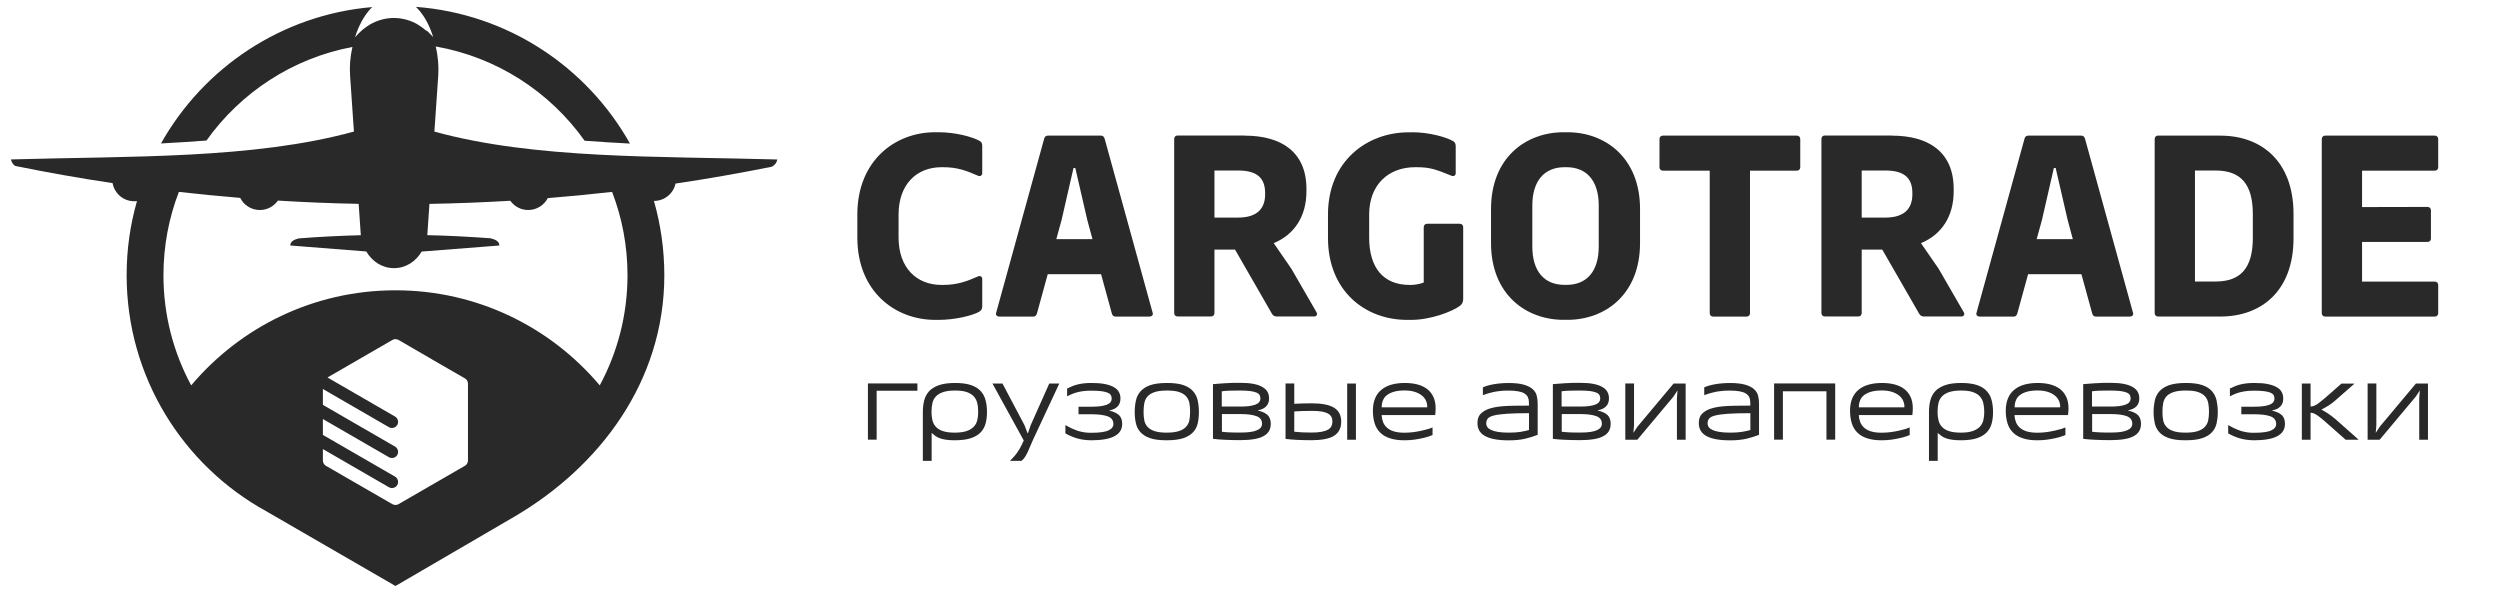 <?xml version="1.0" encoding="UTF-8"?> <svg xmlns="http://www.w3.org/2000/svg" width="144" height="34" viewBox="0 0 144 34" fill="none"> <path fill-rule="evenodd" clip-rule="evenodd" d="M23.956 0.395C29.26 0.794 33.817 3.867 36.286 8.269C35.405 8.225 34.533 8.171 33.674 8.107C31.68 5.298 28.626 3.296 25.097 2.677C25.234 3.245 25.278 3.832 25.243 4.356C25.17 5.432 25.097 6.504 25.021 7.58C30.811 9.177 37.986 8.993 44.774 9.186C44.736 9.367 44.641 9.504 44.464 9.602C42.628 9.97 40.776 10.297 38.912 10.573C38.788 11.145 38.281 11.573 37.672 11.573C37.669 11.573 37.669 11.573 37.666 11.573C38.056 12.932 38.265 14.37 38.265 15.855C38.265 21.965 34.539 26.894 29.6 29.776L22.78 33.753L15.338 29.449C10.544 26.815 7.294 21.714 7.294 15.852C7.294 14.373 7.5 12.938 7.89 11.583C7.84 11.589 7.786 11.592 7.732 11.592C7.107 11.592 6.59 11.142 6.486 10.548C4.599 10.266 2.729 9.935 0.874 9.558C0.741 9.463 0.665 9.342 0.633 9.183C7.421 8.986 14.593 9.174 20.386 7.577C20.313 6.501 20.24 5.425 20.164 4.346C20.129 3.835 20.17 3.261 20.3 2.705C16.841 3.356 13.857 5.336 11.892 8.095C11.029 8.161 10.154 8.215 9.273 8.263C11.72 3.908 16.21 0.855 21.442 0.407C21.41 0.439 21.375 0.474 21.343 0.506C20.963 0.915 20.655 1.486 20.449 2.15C20.5 2.089 20.554 2.029 20.608 1.975C20.655 1.924 20.703 1.877 20.754 1.832C20.76 1.829 20.763 1.823 20.769 1.82C20.785 1.807 20.798 1.794 20.814 1.778L20.826 1.766L20.83 1.763C20.849 1.747 20.871 1.728 20.89 1.712C20.896 1.709 20.899 1.702 20.906 1.699C20.909 1.696 20.915 1.693 20.919 1.686C20.925 1.683 20.928 1.68 20.934 1.674C20.944 1.664 20.956 1.658 20.966 1.648L20.969 1.645C20.972 1.642 20.979 1.639 20.982 1.636H20.985C20.995 1.629 21.004 1.62 21.017 1.613L21.02 1.61C21.023 1.607 21.029 1.604 21.033 1.601L21.036 1.597C21.039 1.594 21.045 1.591 21.049 1.588L21.052 1.585C21.055 1.582 21.061 1.578 21.064 1.575L21.067 1.572C21.071 1.569 21.077 1.566 21.08 1.563L21.083 1.559C21.087 1.556 21.093 1.553 21.096 1.55C21.102 1.547 21.105 1.544 21.112 1.54H21.115C21.118 1.537 21.125 1.534 21.128 1.531L21.131 1.528C21.134 1.524 21.14 1.521 21.144 1.518H21.147C21.153 1.515 21.156 1.512 21.163 1.509L21.166 1.505C21.169 1.502 21.175 1.499 21.178 1.496L21.182 1.493L21.194 1.486L21.201 1.483L21.21 1.477L21.216 1.474C21.22 1.471 21.226 1.467 21.229 1.467L21.232 1.464C21.235 1.461 21.242 1.458 21.245 1.455L21.248 1.451C21.251 1.448 21.258 1.445 21.261 1.445L21.267 1.442L21.277 1.436L21.283 1.432L21.293 1.426L21.296 1.423C21.299 1.42 21.305 1.417 21.308 1.413C21.318 1.407 21.331 1.401 21.343 1.394C21.35 1.391 21.356 1.388 21.359 1.385C21.366 1.382 21.372 1.378 21.375 1.375C21.378 1.372 21.384 1.369 21.388 1.369L21.391 1.366C21.397 1.363 21.404 1.359 21.407 1.356C21.413 1.353 21.419 1.35 21.426 1.347C21.432 1.344 21.438 1.34 21.445 1.337C21.828 1.144 22.247 1.036 22.688 1.036C23.125 1.036 23.547 1.144 23.931 1.337C23.937 1.34 23.943 1.344 23.946 1.347C23.953 1.35 23.956 1.353 23.962 1.356L23.972 1.359L23.981 1.366L23.988 1.369L23.997 1.375L24.003 1.378L24.013 1.385L24.019 1.388L24.029 1.394L24.035 1.397L24.045 1.404L24.051 1.407L24.061 1.413L24.07 1.42L24.08 1.423L24.089 1.429L24.099 1.436L24.105 1.439L24.114 1.445L24.124 1.451L24.13 1.455L24.14 1.461L24.146 1.467L24.156 1.474L24.165 1.48L24.175 1.486L24.184 1.493L24.194 1.499L24.203 1.505L24.21 1.512L24.219 1.518L24.229 1.524L24.235 1.528L24.244 1.534L24.251 1.537L24.26 1.544L24.267 1.55L24.276 1.556L24.286 1.563L24.295 1.569L24.305 1.575L24.311 1.582L24.317 1.585C24.346 1.607 24.374 1.626 24.403 1.648L24.406 1.651L24.419 1.661L24.422 1.664C24.431 1.67 24.441 1.68 24.451 1.686L24.454 1.69C24.457 1.693 24.46 1.696 24.466 1.699L24.47 1.702L24.479 1.712L24.482 1.715L24.495 1.724L24.498 1.728L24.511 1.737L24.514 1.74C24.517 1.743 24.52 1.747 24.527 1.75L24.53 1.753L24.543 1.763L24.546 1.766L24.574 1.763C24.577 1.766 24.584 1.769 24.587 1.772L24.59 1.775L24.603 1.785L24.606 1.788L24.615 1.797L24.619 1.801L24.631 1.81L24.634 1.813C24.638 1.816 24.644 1.82 24.647 1.826C24.65 1.829 24.657 1.836 24.66 1.839H24.663C24.666 1.842 24.672 1.848 24.676 1.851C24.679 1.855 24.685 1.861 24.688 1.864C24.761 1.931 24.828 2.004 24.898 2.08C24.907 2.089 24.913 2.099 24.923 2.108C24.933 2.121 24.945 2.134 24.955 2.147C24.752 1.483 24.444 0.909 24.061 0.502C24.029 0.468 23.994 0.429 23.956 0.395ZM21.394 1.375L21.407 1.369C21.404 1.369 21.397 1.372 21.394 1.375ZM10.303 11.053C9.729 12.541 9.415 14.16 9.415 15.852C9.415 18.15 9.992 20.308 11.013 22.197C13.835 18.848 18.059 16.721 22.78 16.721C27.501 16.721 31.721 18.848 34.546 22.197C35.564 20.308 36.144 18.146 36.144 15.852C36.144 14.16 35.83 12.541 35.256 11.053C34.029 11.192 32.796 11.313 31.553 11.411C31.34 11.818 30.915 12.097 30.427 12.097C30.002 12.097 29.625 11.887 29.393 11.564C27.849 11.656 26.296 11.716 24.736 11.745L24.619 13.446C24.615 13.478 24.612 13.509 24.609 13.544C25.833 13.573 27.05 13.636 28.259 13.725C28.544 13.795 28.775 13.919 28.759 14.141L24.289 14.49C23.956 15.049 23.392 15.445 22.694 15.445C21.993 15.445 21.429 15.046 21.096 14.484L16.724 14.141C16.711 13.925 16.927 13.801 17.203 13.732C18.388 13.639 19.584 13.579 20.785 13.547C20.782 13.516 20.779 13.484 20.776 13.452L20.659 11.742C19.099 11.713 17.548 11.649 16.007 11.554C15.779 11.881 15.398 12.097 14.967 12.097C14.473 12.097 14.045 11.815 13.835 11.399C12.656 11.3 11.476 11.186 10.303 11.053ZM22.957 19.581C22.849 19.521 22.716 19.515 22.602 19.581L18.864 21.743L22.754 23.993C22.922 24.091 22.979 24.307 22.884 24.475C22.786 24.644 22.57 24.701 22.402 24.606L18.598 22.406V23.32L22.754 25.723C22.922 25.821 22.979 26.037 22.884 26.205C22.786 26.373 22.57 26.431 22.402 26.335L18.598 24.136V25.05L22.754 27.453C22.922 27.551 22.979 27.767 22.884 27.935C22.786 28.103 22.57 28.16 22.402 28.065L18.598 25.866V26.523C18.598 26.646 18.661 26.764 18.775 26.831L20.687 27.935L22.596 29.036C22.703 29.1 22.84 29.106 22.954 29.04L24.847 27.945C24.853 27.941 24.86 27.938 24.866 27.935L26.756 26.843C26.876 26.786 26.955 26.662 26.955 26.523V22.101C26.955 21.977 26.892 21.86 26.778 21.793L24.885 20.702C24.879 20.698 24.872 20.695 24.866 20.689L22.957 19.581Z" fill="#292929"></path> <path d="M54.071 7.617C55.033 7.617 55.983 7.879 56.391 8.097C56.498 8.152 56.577 8.22 56.577 8.402V9.983C56.577 10.102 56.458 10.178 56.343 10.126C55.627 9.813 55.124 9.631 54.308 9.631H54.237C52.772 9.631 51.758 10.641 51.758 12.357V13.685C51.758 15.401 52.768 16.412 54.237 16.412H54.308C55.159 16.412 55.722 16.19 56.343 15.917C56.458 15.865 56.577 15.94 56.577 16.059V17.653C56.577 17.799 56.521 17.883 56.391 17.962C56.007 18.18 54.997 18.425 54.071 18.425H53.861C51.545 18.422 49.383 16.781 49.383 13.689V12.354C49.383 9.262 51.545 7.617 53.861 7.617H54.071Z" fill="#292929"></path> <path d="M63.422 7.812C63.544 7.812 63.604 7.896 63.636 8.019L66.399 18.038C66.427 18.157 66.328 18.236 66.209 18.236H64.249C64.126 18.236 64.067 18.157 64.035 18.03L63.422 15.795H60.349L59.736 18.03C59.704 18.153 59.645 18.236 59.522 18.236H57.562C57.443 18.236 57.344 18.157 57.372 18.038L60.136 8.019C60.163 7.896 60.223 7.816 60.349 7.812H63.422ZM61.149 12.664L60.844 13.774H62.927L62.626 12.664L61.937 9.675H61.834L61.149 12.664Z" fill="#292929"></path> <path d="M71.695 7.813C73.797 7.813 75.251 8.744 75.251 10.884V11.019C75.251 12.47 74.55 13.516 73.366 14.004L74.387 15.486L75.836 17.995C75.904 18.114 75.829 18.229 75.694 18.229H73.52C73.413 18.229 73.318 18.173 73.263 18.07L71.137 14.376H69.953V18.03C69.953 18.149 69.874 18.229 69.755 18.229H67.831C67.712 18.229 67.633 18.149 67.633 18.03V8.003C67.633 7.884 67.712 7.805 67.831 7.805H71.695V7.813ZM69.953 12.533H71.315C72.443 12.533 72.871 11.982 72.871 11.197V11.118C72.871 10.306 72.459 9.822 71.327 9.822H69.953V12.533Z" fill="#292929"></path> <path d="M81.342 7.617C82.328 7.617 83.294 7.903 83.662 8.109C83.769 8.164 83.849 8.232 83.849 8.414V9.983C83.849 10.09 83.754 10.178 83.615 10.126C82.692 9.753 82.372 9.631 81.58 9.631H81.509C79.972 9.631 78.864 10.641 78.864 12.357V13.685C78.864 15.401 79.66 16.412 81.196 16.412H81.267C81.509 16.412 81.809 16.353 82.007 16.273V13.087C82.007 12.968 82.087 12.889 82.205 12.889H84.082C84.201 12.889 84.28 12.968 84.28 13.087V17.213C84.28 17.383 84.225 17.514 84.106 17.605C83.686 17.934 82.395 18.437 81.251 18.425H81.041C78.658 18.425 76.488 16.785 76.492 13.693V12.357C76.492 9.266 78.753 7.621 81.136 7.621H81.342V7.617Z" fill="#292929"></path> <path d="M90.285 7.617C92.467 7.617 94.466 9.092 94.466 12.036V14.002C94.466 16.947 92.471 18.422 90.285 18.422H90.064C87.882 18.422 85.883 16.947 85.883 14.002V12.036C85.883 9.092 87.878 7.617 90.064 7.617H90.285ZM90.115 9.631C88.951 9.631 88.262 10.423 88.262 11.834V14.204C88.262 15.627 88.951 16.408 90.115 16.408H90.234C91.398 16.408 92.087 15.627 92.087 14.204V11.834C92.087 10.423 91.398 9.631 90.234 9.631H90.115Z" fill="#292929"></path> <path d="M103.497 7.812C103.615 7.812 103.695 7.892 103.695 8.011V9.632C103.695 9.751 103.615 9.83 103.497 9.83H100.8V18.038C100.8 18.157 100.721 18.236 100.602 18.236H98.678C98.559 18.236 98.48 18.157 98.48 18.038V9.83H95.784C95.665 9.83 95.586 9.751 95.586 9.632V8.011C95.586 7.892 95.665 7.812 95.784 7.812H103.497Z" fill="#292929"></path> <path d="M108.976 7.813C111.079 7.813 112.532 8.744 112.532 10.884V11.019C112.532 12.47 111.831 13.516 110.647 14.004L111.669 15.486L113.118 17.995C113.185 18.114 113.11 18.229 112.975 18.229H110.801C110.695 18.229 110.6 18.173 110.544 18.07L108.418 14.376H107.234V18.03C107.234 18.149 107.155 18.229 107.036 18.229H105.112C104.993 18.229 104.914 18.149 104.914 18.03V8.003C104.914 7.884 104.993 7.805 105.112 7.805H108.976V7.813ZM107.234 12.533H108.596C109.725 12.533 110.152 11.982 110.152 11.197V11.118C110.152 10.306 109.74 9.822 108.608 9.822H107.234V12.533Z" fill="#292929"></path> <path d="M119.89 7.812C120.013 7.812 120.073 7.896 120.104 8.019L122.868 18.038C122.895 18.157 122.797 18.236 122.678 18.236H120.718C120.595 18.236 120.536 18.157 120.504 18.03L119.89 15.795H116.818L116.204 18.03C116.173 18.153 116.113 18.236 115.991 18.236H114.031C113.912 18.236 113.813 18.157 113.841 18.038L116.604 8.019C116.632 7.896 116.691 7.816 116.818 7.812H119.89ZM117.618 12.664L117.313 13.774H119.395L119.095 12.664L118.406 9.675H118.303L117.618 12.664Z" fill="#292929"></path> <path d="M127.902 7.813C130.207 7.813 132.107 9.239 132.107 12.331V13.714C132.107 16.806 130.207 18.232 127.902 18.232H124.307C124.189 18.232 124.109 18.153 124.109 18.034V8.007C124.109 7.888 124.189 7.809 124.307 7.809H127.902V7.813ZM129.763 12.331C129.763 10.615 129.074 9.822 127.621 9.822H126.43V16.215H127.621C129.074 16.215 129.763 15.422 129.763 13.706V12.331Z" fill="#292929"></path> <path d="M139.824 11.919C139.943 11.919 140.022 11.998 140.022 12.117V13.738C140.022 13.857 139.943 13.936 139.824 13.936H136.055V16.219H140.243C140.362 16.219 140.441 16.298 140.441 16.417V18.038C140.441 18.157 140.362 18.236 140.243 18.236H133.932C133.814 18.236 133.734 18.157 133.734 18.038V8.011C133.734 7.892 133.814 7.812 133.932 7.812H140.243C140.362 7.812 140.441 7.892 140.441 8.011V9.632C140.441 9.751 140.362 9.83 140.243 9.83H136.055V11.927L139.824 11.919Z" fill="#292929"></path> <path d="M52.843 22.09V22.506H50.495V25.324H49.992V22.086H52.843V22.09Z" fill="#292929"></path> <path d="M55.017 22.059C55.393 22.059 55.702 22.102 55.944 22.185C56.181 22.269 56.367 22.388 56.502 22.542C56.636 22.693 56.727 22.871 56.775 23.077C56.827 23.279 56.85 23.501 56.85 23.739C56.85 23.969 56.827 24.183 56.775 24.377C56.724 24.575 56.633 24.746 56.498 24.892C56.363 25.039 56.173 25.154 55.932 25.237C55.69 25.32 55.373 25.36 54.989 25.36C54.791 25.36 54.621 25.348 54.487 25.328C54.348 25.309 54.229 25.277 54.13 25.241C54.031 25.206 53.944 25.158 53.873 25.107C53.802 25.055 53.73 24.995 53.663 24.936V26.545H53.156V23.739C53.156 23.497 53.18 23.275 53.231 23.073C53.283 22.871 53.374 22.693 53.509 22.542C53.643 22.392 53.833 22.277 54.075 22.189C54.316 22.102 54.633 22.059 55.017 22.059ZM54.993 24.92C55.27 24.92 55.5 24.889 55.674 24.829C55.849 24.77 55.987 24.686 56.09 24.579C56.189 24.472 56.256 24.349 56.292 24.203C56.328 24.056 56.343 23.898 56.343 23.723C56.343 23.545 56.328 23.378 56.292 23.232C56.26 23.081 56.193 22.95 56.098 22.843C56.003 22.732 55.868 22.649 55.694 22.586C55.52 22.522 55.29 22.495 55.009 22.495C54.72 22.495 54.487 22.526 54.308 22.59C54.13 22.653 53.996 22.736 53.897 22.847C53.798 22.954 53.734 23.085 53.703 23.236C53.671 23.386 53.655 23.549 53.655 23.723C53.655 23.898 53.671 24.056 53.707 24.203C53.742 24.349 53.806 24.472 53.901 24.579C53.996 24.686 54.13 24.77 54.304 24.829C54.483 24.889 54.712 24.92 54.993 24.92Z" fill="#292929"></path> <path d="M58.368 26.343C58.431 26.275 58.494 26.2 58.558 26.113C58.621 26.026 58.688 25.922 58.756 25.804C58.823 25.685 58.894 25.542 58.969 25.372L57.164 22.09H57.742L59.013 24.496L59.187 24.951H59.211L59.365 24.496L60.438 22.09H61.016L59.504 25.328L59.211 26.002C59.171 26.097 59.116 26.196 59.057 26.295C58.997 26.394 58.922 26.477 58.839 26.545H58.178C58.241 26.473 58.304 26.41 58.368 26.343Z" fill="#292929"></path> <path d="M61.474 22.376C61.561 22.336 61.652 22.292 61.743 22.253C61.838 22.213 61.941 22.177 62.052 22.15C62.163 22.122 62.286 22.098 62.42 22.082C62.555 22.067 62.702 22.059 62.864 22.059C63.177 22.059 63.438 22.078 63.648 22.122C63.861 22.166 64.032 22.225 64.166 22.304C64.301 22.384 64.396 22.475 64.451 22.586C64.511 22.693 64.539 22.816 64.539 22.954C64.539 23.148 64.483 23.303 64.368 23.418C64.254 23.533 64.099 23.604 63.897 23.64V23.652C64.147 23.711 64.333 23.799 64.455 23.91C64.578 24.024 64.638 24.195 64.638 24.417C64.638 25.047 64.048 25.36 62.864 25.36C62.697 25.36 62.547 25.348 62.408 25.328C62.27 25.309 62.143 25.281 62.024 25.245C61.906 25.209 61.795 25.17 61.684 25.122C61.577 25.075 61.47 25.023 61.367 24.964V24.484C61.506 24.564 61.633 24.631 61.755 24.686C61.878 24.742 61.997 24.789 62.111 24.825C62.23 24.861 62.349 24.884 62.468 24.904C62.587 24.924 62.717 24.928 62.86 24.928C63.105 24.928 63.307 24.916 63.47 24.892C63.632 24.869 63.763 24.833 63.858 24.785C63.957 24.738 64.024 24.686 64.067 24.627C64.107 24.567 64.131 24.5 64.131 24.425C64.131 24.207 64.02 24.06 63.802 23.981C63.584 23.902 63.279 23.862 62.884 23.862H62.123V23.426H62.884C63.248 23.426 63.533 23.39 63.731 23.319C63.929 23.248 64.032 23.129 64.032 22.954C64.032 22.879 64.016 22.816 63.984 22.76C63.953 22.705 63.893 22.657 63.81 22.621C63.727 22.586 63.608 22.554 63.454 22.534C63.303 22.514 63.105 22.503 62.86 22.503C62.713 22.503 62.583 22.51 62.46 22.522C62.341 22.534 62.226 22.554 62.115 22.578C62.009 22.602 61.902 22.637 61.795 22.677C61.688 22.721 61.581 22.768 61.466 22.828V22.376H61.474Z" fill="#292929"></path> <path d="M67.224 22.059C67.62 22.059 67.937 22.102 68.174 22.185C68.412 22.269 68.598 22.388 68.729 22.542C68.859 22.693 68.947 22.871 68.99 23.077C69.034 23.279 69.057 23.501 69.057 23.739C69.057 23.969 69.034 24.183 68.99 24.377C68.947 24.575 68.859 24.746 68.725 24.892C68.59 25.039 68.404 25.154 68.162 25.237C67.921 25.32 67.596 25.36 67.192 25.36C66.797 25.36 66.48 25.32 66.242 25.237C66.005 25.154 65.819 25.039 65.688 24.892C65.557 24.746 65.47 24.575 65.427 24.377C65.383 24.179 65.359 23.965 65.359 23.739C65.359 23.501 65.383 23.283 65.427 23.077C65.47 22.875 65.557 22.697 65.692 22.542C65.827 22.392 66.013 22.273 66.254 22.185C66.5 22.102 66.82 22.059 67.224 22.059ZM67.2 24.92C67.493 24.92 67.731 24.889 67.909 24.829C68.087 24.77 68.226 24.686 68.321 24.579C68.416 24.472 68.479 24.349 68.507 24.203C68.535 24.056 68.55 23.898 68.55 23.723C68.55 23.545 68.539 23.378 68.511 23.232C68.483 23.081 68.424 22.95 68.333 22.843C68.242 22.732 68.107 22.649 67.933 22.586C67.759 22.522 67.517 22.495 67.22 22.495C66.911 22.495 66.67 22.526 66.492 22.59C66.314 22.653 66.179 22.736 66.088 22.847C65.997 22.954 65.937 23.085 65.91 23.236C65.882 23.386 65.87 23.549 65.87 23.723C65.87 23.898 65.882 24.056 65.91 24.203C65.937 24.349 65.997 24.472 66.092 24.579C66.187 24.686 66.317 24.77 66.496 24.829C66.662 24.889 66.9 24.92 67.2 24.92Z" fill="#292929"></path> <path d="M72.46 23.648C72.71 23.707 72.896 23.791 73.015 23.906C73.134 24.021 73.197 24.191 73.197 24.413C73.197 24.734 73.058 24.972 72.777 25.122C72.496 25.277 72.045 25.352 71.423 25.352C71.11 25.352 70.821 25.344 70.552 25.332C70.283 25.321 70.053 25.301 69.867 25.277V22.126C70.045 22.11 70.271 22.094 70.544 22.075C70.817 22.055 71.11 22.051 71.423 22.051C71.736 22.051 71.997 22.071 72.207 22.114C72.421 22.154 72.591 22.217 72.726 22.297C72.86 22.376 72.955 22.471 73.011 22.578C73.07 22.685 73.098 22.808 73.098 22.947C73.098 23.141 73.043 23.295 72.928 23.41C72.813 23.525 72.659 23.596 72.457 23.632V23.648H72.46ZM70.374 23.418H71.451C71.815 23.418 72.1 23.383 72.298 23.311C72.496 23.24 72.599 23.121 72.599 22.947C72.599 22.871 72.583 22.808 72.552 22.752C72.52 22.697 72.46 22.649 72.377 22.614C72.29 22.578 72.175 22.546 72.021 22.526C71.871 22.507 71.673 22.495 71.427 22.495C71.178 22.495 70.976 22.499 70.817 22.503C70.659 22.511 70.513 22.518 70.374 22.538V23.418ZM70.374 24.869C70.441 24.877 70.509 24.885 70.576 24.889C70.643 24.896 70.718 24.901 70.798 24.904C70.877 24.908 70.968 24.912 71.067 24.912C71.17 24.916 71.289 24.916 71.423 24.916C71.669 24.916 71.871 24.904 72.033 24.881C72.195 24.857 72.322 24.821 72.421 24.774C72.52 24.726 72.587 24.675 72.631 24.615C72.67 24.556 72.694 24.488 72.694 24.413C72.694 24.195 72.587 24.048 72.37 23.969C72.152 23.89 71.847 23.85 71.455 23.85H70.382V24.869H70.374Z" fill="#292929"></path> <path d="M75.54 25.356C75.227 25.356 74.95 25.348 74.7 25.336C74.451 25.324 74.233 25.304 74.047 25.28V22.086H74.55V23.259C74.696 23.251 74.847 23.243 75.001 23.239C75.156 23.231 75.338 23.231 75.54 23.231C76.133 23.231 76.569 23.315 76.842 23.485C77.115 23.651 77.254 23.921 77.254 24.286C77.254 24.658 77.115 24.932 76.838 25.102C76.565 25.273 76.129 25.356 75.54 25.356ZM74.55 24.868C74.688 24.884 74.839 24.896 75.009 24.904C75.179 24.912 75.357 24.916 75.54 24.916C75.769 24.916 75.959 24.9 76.118 24.872C76.272 24.845 76.399 24.801 76.49 24.749C76.585 24.694 76.648 24.631 76.688 24.551C76.727 24.472 76.747 24.385 76.747 24.282C76.747 24.179 76.727 24.087 76.688 24.012C76.648 23.937 76.581 23.869 76.49 23.818C76.395 23.766 76.276 23.727 76.126 23.703C75.975 23.679 75.789 23.667 75.563 23.667C75.365 23.667 75.179 23.671 75.013 23.675C74.847 23.683 74.688 23.687 74.55 23.699V24.868ZM77.598 22.09H78.101V25.328H77.598V22.09Z" fill="#292929"></path> <path d="M80.915 22.059C81.184 22.059 81.43 22.086 81.652 22.146C81.873 22.205 82.059 22.296 82.214 22.415C82.368 22.538 82.487 22.693 82.57 22.875C82.653 23.057 82.693 23.275 82.693 23.525C82.693 23.588 82.689 23.656 82.685 23.723C82.681 23.795 82.673 23.854 82.665 23.906H79.581C79.589 24.052 79.617 24.187 79.664 24.31C79.712 24.433 79.787 24.54 79.886 24.631C79.985 24.722 80.115 24.793 80.278 24.845C80.44 24.896 80.642 24.924 80.888 24.924C81.078 24.924 81.26 24.912 81.43 24.889C81.6 24.865 81.755 24.837 81.897 24.805C82.04 24.774 82.162 24.742 82.269 24.71C82.376 24.678 82.455 24.647 82.515 24.623V25.059C82.455 25.083 82.376 25.114 82.277 25.146C82.178 25.178 82.059 25.213 81.921 25.241C81.782 25.273 81.628 25.301 81.454 25.325C81.279 25.348 81.097 25.36 80.895 25.36C80.575 25.36 80.302 25.325 80.072 25.249C79.842 25.178 79.652 25.067 79.506 24.924C79.359 24.782 79.248 24.603 79.181 24.389C79.114 24.175 79.078 23.933 79.078 23.66C79.078 23.386 79.122 23.148 79.205 22.946C79.288 22.744 79.411 22.578 79.573 22.447C79.731 22.316 79.925 22.217 80.151 22.154C80.381 22.09 80.634 22.059 80.915 22.059ZM82.21 23.422C82.21 23.299 82.182 23.18 82.131 23.069C82.079 22.958 82 22.859 81.893 22.776C81.786 22.693 81.652 22.621 81.489 22.57C81.327 22.518 81.133 22.491 80.911 22.491C80.67 22.491 80.468 22.514 80.298 22.562C80.131 22.61 79.993 22.677 79.886 22.76C79.779 22.843 79.704 22.946 79.656 23.065C79.609 23.184 79.585 23.319 79.585 23.462H82.206V23.422H82.21Z" fill="#292929"></path> <path d="M85.102 24.365C85.102 24.143 85.157 23.973 85.272 23.85C85.387 23.727 85.537 23.632 85.723 23.561C85.826 23.525 85.941 23.493 86.064 23.466C86.186 23.438 86.337 23.418 86.515 23.402C86.693 23.386 86.907 23.378 87.156 23.37C87.406 23.363 87.711 23.363 88.067 23.363V23.188C88.067 23.073 88.047 22.97 88.008 22.883C87.968 22.796 87.901 22.724 87.81 22.665C87.715 22.605 87.592 22.566 87.438 22.538C87.283 22.51 87.093 22.498 86.863 22.498C86.689 22.498 86.535 22.506 86.404 22.522C86.269 22.538 86.151 22.554 86.036 22.578C85.921 22.602 85.818 22.629 85.719 22.657C85.62 22.689 85.517 22.724 85.414 22.76V22.312C85.585 22.233 85.798 22.174 86.052 22.13C86.305 22.086 86.59 22.062 86.903 22.062C87.263 22.062 87.556 22.094 87.774 22.158C87.992 22.221 88.162 22.308 88.281 22.415C88.4 22.522 88.479 22.645 88.514 22.788C88.55 22.93 88.57 23.077 88.57 23.232V25.047C88.356 25.13 88.118 25.206 87.853 25.269C87.588 25.332 87.271 25.364 86.903 25.364C86.57 25.364 86.289 25.34 86.056 25.293C85.822 25.245 85.64 25.178 85.498 25.091C85.355 25.003 85.256 24.9 85.193 24.777C85.129 24.655 85.102 24.516 85.102 24.365ZM86.927 24.92C87.057 24.92 87.18 24.916 87.283 24.908C87.39 24.9 87.485 24.888 87.576 24.877C87.667 24.865 87.75 24.849 87.829 24.829C87.909 24.809 87.988 24.789 88.071 24.77V23.799C87.529 23.799 87.097 23.81 86.772 23.834C86.448 23.858 86.202 23.89 86.028 23.937C85.854 23.985 85.743 24.044 85.688 24.119C85.632 24.195 85.608 24.286 85.608 24.389C85.608 24.468 85.632 24.54 85.676 24.603C85.719 24.666 85.794 24.722 85.897 24.77C86 24.817 86.135 24.853 86.305 24.881C86.475 24.908 86.681 24.92 86.927 24.92Z" fill="#292929"></path> <path d="M92.039 23.648C92.288 23.707 92.474 23.791 92.593 23.906C92.712 24.021 92.775 24.191 92.775 24.413C92.775 24.734 92.636 24.972 92.355 25.122C92.074 25.277 91.623 25.352 91.001 25.352C90.689 25.352 90.4 25.344 90.13 25.332C89.861 25.321 89.631 25.301 89.445 25.277V22.126C89.624 22.11 89.849 22.094 90.122 22.075C90.395 22.055 90.689 22.051 91.001 22.051C91.314 22.051 91.575 22.071 91.785 22.114C91.999 22.154 92.169 22.217 92.304 22.297C92.439 22.376 92.534 22.471 92.589 22.578C92.648 22.685 92.676 22.808 92.676 22.947C92.676 23.141 92.621 23.295 92.506 23.41C92.391 23.525 92.237 23.596 92.035 23.632V23.648H92.039ZM89.948 23.418H91.025C91.389 23.418 91.674 23.383 91.872 23.311C92.07 23.24 92.173 23.121 92.173 22.947C92.173 22.871 92.157 22.808 92.126 22.752C92.094 22.697 92.035 22.649 91.951 22.614C91.864 22.578 91.75 22.546 91.595 22.526C91.445 22.507 91.247 22.495 91.001 22.495C90.752 22.495 90.55 22.499 90.392 22.503C90.233 22.511 90.087 22.518 89.948 22.538V23.418ZM89.948 24.869C90.015 24.877 90.083 24.885 90.15 24.889C90.217 24.896 90.293 24.901 90.372 24.904C90.451 24.908 90.542 24.912 90.641 24.912C90.744 24.916 90.863 24.916 90.997 24.916C91.243 24.916 91.445 24.904 91.607 24.881C91.769 24.857 91.896 24.821 91.995 24.774C92.094 24.726 92.161 24.675 92.205 24.615C92.245 24.556 92.268 24.488 92.268 24.413C92.268 24.195 92.161 24.048 91.944 23.969C91.726 23.89 91.421 23.85 91.029 23.85H89.956V24.869H89.948Z" fill="#292929"></path> <path d="M93.617 25.324V22.086H94.12V24.496L94.084 24.932L94.322 24.571L96.401 22.09H97.093V25.328H96.591V22.922L96.626 22.486L96.389 22.847L94.31 25.328H93.617V25.324Z" fill="#292929"></path> <path d="M97.852 24.365C97.852 24.143 97.907 23.973 98.022 23.85C98.137 23.727 98.287 23.632 98.473 23.561C98.576 23.525 98.691 23.493 98.814 23.466C98.936 23.438 99.087 23.418 99.265 23.402C99.443 23.386 99.657 23.378 99.906 23.37C100.156 23.363 100.461 23.363 100.817 23.363V23.188C100.817 23.073 100.797 22.97 100.758 22.883C100.718 22.796 100.651 22.724 100.56 22.665C100.465 22.605 100.342 22.566 100.188 22.538C100.033 22.51 99.843 22.498 99.613 22.498C99.439 22.498 99.285 22.506 99.154 22.522C99.019 22.538 98.901 22.554 98.786 22.578C98.671 22.602 98.568 22.629 98.469 22.657C98.37 22.689 98.267 22.724 98.164 22.76V22.312C98.335 22.233 98.548 22.174 98.802 22.13C99.055 22.086 99.34 22.062 99.653 22.062C100.013 22.062 100.306 22.094 100.524 22.158C100.742 22.221 100.912 22.308 101.031 22.415C101.15 22.522 101.229 22.645 101.264 22.788C101.3 22.93 101.32 23.077 101.32 23.232V25.047C101.106 25.13 100.869 25.206 100.603 25.269C100.338 25.332 100.021 25.364 99.653 25.364C99.32 25.364 99.039 25.34 98.806 25.293C98.572 25.245 98.39 25.178 98.248 25.091C98.105 25.003 98.006 24.9 97.943 24.777C97.879 24.655 97.852 24.516 97.852 24.365ZM99.677 24.92C99.807 24.92 99.93 24.916 100.033 24.908C100.14 24.9 100.235 24.888 100.326 24.877C100.417 24.865 100.5 24.849 100.579 24.829C100.659 24.809 100.738 24.789 100.821 24.77V23.799C100.279 23.799 99.847 23.81 99.522 23.834C99.198 23.858 98.952 23.89 98.778 23.937C98.604 23.985 98.493 24.044 98.438 24.119C98.382 24.195 98.358 24.286 98.358 24.389C98.358 24.468 98.382 24.54 98.426 24.603C98.469 24.666 98.544 24.722 98.647 24.77C98.75 24.817 98.885 24.853 99.055 24.881C99.225 24.908 99.431 24.92 99.677 24.92Z" fill="#292929"></path> <path d="M102.188 25.324V22.086H105.707V25.324H105.204V22.538H102.694V25.324H102.188Z" fill="#292929"></path> <path d="M108.4 22.059C108.669 22.059 108.914 22.086 109.136 22.146C109.358 22.205 109.544 22.296 109.698 22.415C109.853 22.538 109.971 22.693 110.055 22.875C110.138 23.057 110.177 23.275 110.177 23.525C110.177 23.588 110.173 23.656 110.169 23.723C110.165 23.795 110.158 23.854 110.15 23.906H107.065C107.073 24.052 107.101 24.187 107.148 24.31C107.196 24.433 107.271 24.54 107.37 24.631C107.469 24.722 107.6 24.793 107.762 24.845C107.924 24.896 108.126 24.924 108.372 24.924C108.562 24.924 108.744 24.912 108.914 24.889C109.085 24.865 109.239 24.837 109.381 24.805C109.524 24.774 109.647 24.742 109.754 24.71C109.861 24.678 109.94 24.647 109.999 24.623V25.059C109.94 25.083 109.861 25.114 109.762 25.146C109.663 25.178 109.544 25.213 109.405 25.241C109.267 25.273 109.112 25.301 108.938 25.325C108.764 25.348 108.582 25.36 108.38 25.36C108.059 25.36 107.786 25.325 107.556 25.249C107.327 25.178 107.137 25.067 106.99 24.924C106.844 24.782 106.733 24.603 106.665 24.389C106.598 24.175 106.562 23.933 106.562 23.66C106.562 23.386 106.606 23.148 106.689 22.946C106.772 22.744 106.895 22.578 107.057 22.447C107.216 22.316 107.41 22.217 107.635 22.154C107.861 22.09 108.115 22.059 108.4 22.059ZM109.694 23.422C109.694 23.299 109.667 23.18 109.615 23.069C109.564 22.958 109.484 22.859 109.378 22.776C109.271 22.693 109.136 22.621 108.974 22.57C108.811 22.518 108.617 22.491 108.396 22.491C108.154 22.491 107.952 22.514 107.782 22.562C107.616 22.61 107.477 22.677 107.37 22.76C107.263 22.843 107.188 22.946 107.141 23.065C107.093 23.184 107.069 23.319 107.069 23.462H109.69V23.422H109.694Z" fill="#292929"></path> <path d="M112.966 22.059C113.342 22.059 113.651 22.102 113.893 22.185C114.13 22.269 114.316 22.388 114.451 22.542C114.586 22.693 114.677 22.871 114.724 23.077C114.776 23.279 114.799 23.501 114.799 23.739C114.799 23.969 114.776 24.183 114.724 24.377C114.673 24.575 114.582 24.746 114.447 24.892C114.312 25.039 114.122 25.154 113.881 25.237C113.639 25.32 113.323 25.36 112.939 25.36C112.741 25.36 112.57 25.348 112.436 25.328C112.297 25.309 112.178 25.277 112.079 25.241C111.98 25.206 111.893 25.158 111.822 25.107C111.751 25.055 111.68 24.995 111.612 24.936V26.545H111.109V23.739C111.109 23.497 111.133 23.275 111.185 23.073C111.236 22.871 111.327 22.693 111.462 22.542C111.596 22.392 111.786 22.277 112.028 22.189C112.265 22.102 112.578 22.059 112.966 22.059ZM112.943 24.92C113.22 24.92 113.449 24.889 113.624 24.829C113.798 24.77 113.936 24.686 114.039 24.579C114.138 24.472 114.206 24.349 114.241 24.203C114.277 24.056 114.293 23.898 114.293 23.723C114.293 23.545 114.277 23.378 114.241 23.232C114.209 23.081 114.142 22.95 114.047 22.843C113.952 22.732 113.818 22.649 113.643 22.586C113.469 22.522 113.239 22.495 112.958 22.495C112.669 22.495 112.436 22.526 112.258 22.59C112.079 22.653 111.945 22.736 111.846 22.847C111.747 22.954 111.683 23.085 111.652 23.236C111.62 23.386 111.604 23.549 111.604 23.723C111.604 23.898 111.62 24.056 111.656 24.203C111.691 24.349 111.755 24.472 111.85 24.579C111.945 24.686 112.079 24.77 112.254 24.829C112.432 24.889 112.657 24.92 112.943 24.92Z" fill="#292929"></path> <path d="M117.368 22.059C117.638 22.059 117.883 22.086 118.105 22.146C118.326 22.205 118.513 22.296 118.667 22.415C118.821 22.538 118.94 22.693 119.023 22.875C119.106 23.057 119.146 23.275 119.146 23.525C119.146 23.588 119.142 23.656 119.138 23.723C119.134 23.795 119.126 23.854 119.118 23.906H116.034C116.042 24.052 116.07 24.187 116.117 24.31C116.165 24.433 116.24 24.54 116.339 24.631C116.438 24.722 116.569 24.793 116.731 24.845C116.893 24.896 117.095 24.924 117.341 24.924C117.531 24.924 117.713 24.912 117.883 24.889C118.053 24.865 118.208 24.837 118.35 24.805C118.493 24.774 118.616 24.742 118.722 24.71C118.829 24.678 118.909 24.647 118.968 24.623V25.059C118.909 25.083 118.829 25.114 118.73 25.146C118.631 25.178 118.513 25.213 118.374 25.241C118.235 25.273 118.081 25.301 117.907 25.325C117.733 25.348 117.55 25.36 117.349 25.36C117.028 25.36 116.755 25.325 116.525 25.249C116.295 25.178 116.105 25.067 115.959 24.924C115.812 24.782 115.702 24.603 115.634 24.389C115.567 24.175 115.531 23.933 115.531 23.66C115.531 23.386 115.575 23.148 115.658 22.946C115.741 22.744 115.864 22.578 116.026 22.447C116.185 22.316 116.379 22.217 116.604 22.154C116.834 22.09 117.087 22.059 117.368 22.059ZM118.667 23.422C118.667 23.299 118.639 23.18 118.588 23.069C118.536 22.958 118.457 22.859 118.35 22.776C118.243 22.693 118.109 22.621 117.946 22.57C117.784 22.518 117.59 22.491 117.368 22.491C117.127 22.491 116.925 22.514 116.755 22.562C116.588 22.61 116.45 22.677 116.343 22.76C116.236 22.843 116.161 22.946 116.113 23.065C116.066 23.184 116.042 23.319 116.042 23.462H118.663V23.422H118.667Z" fill="#292929"></path> <path d="M122.586 23.648C122.835 23.707 123.021 23.791 123.14 23.906C123.259 24.021 123.322 24.191 123.322 24.413C123.322 24.734 123.183 24.972 122.902 25.122C122.621 25.277 122.17 25.352 121.548 25.352C121.235 25.352 120.946 25.344 120.677 25.332C120.408 25.321 120.178 25.301 119.992 25.277V22.126C120.17 22.11 120.396 22.094 120.669 22.075C120.942 22.055 121.235 22.051 121.548 22.051C121.861 22.051 122.122 22.071 122.332 22.114C122.546 22.154 122.716 22.217 122.851 22.297C122.985 22.376 123.08 22.471 123.136 22.578C123.195 22.685 123.223 22.808 123.223 22.947C123.223 23.141 123.168 23.295 123.053 23.41C122.938 23.525 122.783 23.596 122.582 23.632V23.648H122.586ZM120.499 23.418H121.576C121.94 23.418 122.225 23.383 122.423 23.311C122.621 23.24 122.724 23.121 122.724 22.947C122.724 22.871 122.708 22.808 122.677 22.752C122.645 22.697 122.586 22.649 122.502 22.614C122.415 22.578 122.3 22.546 122.146 22.526C121.996 22.507 121.798 22.495 121.552 22.495C121.303 22.495 121.101 22.499 120.942 22.503C120.784 22.511 120.638 22.518 120.499 22.538V23.418ZM120.499 24.869C120.566 24.877 120.634 24.885 120.701 24.889C120.768 24.896 120.843 24.901 120.923 24.904C121.002 24.908 121.093 24.912 121.192 24.912C121.295 24.916 121.414 24.916 121.548 24.916C121.794 24.916 121.996 24.904 122.158 24.881C122.32 24.857 122.447 24.821 122.546 24.774C122.645 24.726 122.712 24.675 122.756 24.615C122.795 24.556 122.819 24.488 122.819 24.413C122.819 24.195 122.712 24.048 122.494 23.969C122.277 23.89 121.972 23.85 121.58 23.85H120.507V24.869H120.499Z" fill="#292929"></path> <path d="M125.912 22.059C126.308 22.059 126.624 22.102 126.862 22.185C127.099 22.269 127.286 22.388 127.416 22.542C127.547 22.693 127.634 22.871 127.678 23.077C127.721 23.279 127.745 23.501 127.745 23.739C127.745 23.969 127.721 24.183 127.678 24.377C127.634 24.575 127.547 24.746 127.412 24.892C127.278 25.039 127.092 25.154 126.85 25.237C126.609 25.32 126.284 25.36 125.88 25.36C125.484 25.36 125.167 25.32 124.93 25.237C124.692 25.154 124.506 25.039 124.375 24.892C124.245 24.746 124.158 24.575 124.114 24.377C124.071 24.179 124.047 23.965 124.047 23.739C124.047 23.501 124.071 23.283 124.114 23.077C124.158 22.875 124.245 22.697 124.379 22.542C124.514 22.392 124.7 22.273 124.942 22.185C125.187 22.102 125.512 22.059 125.912 22.059ZM125.888 24.92C126.181 24.92 126.418 24.889 126.597 24.829C126.775 24.77 126.913 24.686 127.008 24.579C127.103 24.472 127.167 24.349 127.194 24.203C127.222 24.056 127.238 23.898 127.238 23.723C127.238 23.545 127.226 23.378 127.198 23.232C127.171 23.081 127.111 22.95 127.02 22.843C126.929 22.732 126.795 22.649 126.62 22.586C126.446 22.522 126.205 22.495 125.908 22.495C125.599 22.495 125.357 22.526 125.179 22.59C125.001 22.653 124.866 22.736 124.775 22.847C124.684 22.954 124.625 23.085 124.597 23.236C124.569 23.386 124.558 23.549 124.558 23.723C124.558 23.898 124.569 24.056 124.597 24.203C124.625 24.349 124.684 24.472 124.779 24.579C124.874 24.686 125.005 24.77 125.183 24.829C125.353 24.889 125.587 24.92 125.888 24.92Z" fill="#292929"></path> <path d="M128.451 22.376C128.538 22.336 128.629 22.292 128.72 22.253C128.815 22.213 128.918 22.177 129.029 22.15C129.14 22.122 129.262 22.098 129.397 22.082C129.532 22.067 129.678 22.059 129.84 22.059C130.153 22.059 130.414 22.078 130.624 22.122C130.838 22.166 131.008 22.225 131.143 22.304C131.278 22.384 131.373 22.475 131.428 22.586C131.487 22.693 131.515 22.816 131.515 22.954C131.515 23.148 131.46 23.303 131.345 23.418C131.23 23.533 131.076 23.604 130.874 23.64V23.652C131.123 23.711 131.309 23.799 131.432 23.91C131.555 24.024 131.614 24.195 131.614 24.417C131.614 25.047 131.024 25.36 129.84 25.36C129.674 25.36 129.524 25.348 129.385 25.328C129.246 25.309 129.12 25.281 129.001 25.245C128.882 25.209 128.771 25.17 128.66 25.122C128.554 25.075 128.447 25.023 128.344 24.964V24.484C128.482 24.564 128.609 24.631 128.732 24.686C128.854 24.742 128.973 24.789 129.088 24.825C129.207 24.861 129.326 24.884 129.444 24.904C129.563 24.924 129.694 24.928 129.836 24.928C130.082 24.928 130.284 24.916 130.446 24.892C130.608 24.869 130.739 24.833 130.834 24.785C130.933 24.738 131 24.686 131.044 24.627C131.084 24.567 131.107 24.5 131.107 24.425C131.107 24.207 130.996 24.06 130.779 23.981C130.561 23.902 130.256 23.862 129.86 23.862H129.1V23.426H129.86C130.224 23.426 130.509 23.39 130.707 23.319C130.905 23.248 131.008 23.129 131.008 22.954C131.008 22.879 130.992 22.816 130.961 22.76C130.929 22.705 130.87 22.657 130.787 22.621C130.703 22.586 130.585 22.554 130.43 22.534C130.28 22.514 130.082 22.503 129.836 22.503C129.69 22.503 129.559 22.51 129.437 22.522C129.318 22.534 129.203 22.554 129.092 22.578C128.985 22.602 128.878 22.637 128.771 22.677C128.664 22.721 128.558 22.768 128.443 22.828V22.376H128.451Z" fill="#292929"></path> <path d="M134.245 24.563C134.075 24.412 133.932 24.29 133.813 24.186C133.695 24.084 133.592 24.004 133.508 23.945C133.425 23.885 133.346 23.842 133.283 23.814C133.215 23.786 133.152 23.774 133.089 23.774V25.328H132.586V22.09H133.089V23.414C133.152 23.414 133.215 23.402 133.283 23.378C133.35 23.354 133.425 23.311 133.508 23.255C133.592 23.196 133.687 23.12 133.797 23.029C133.908 22.934 134.039 22.823 134.193 22.688L134.866 22.094H135.619L134.534 23.049C134.403 23.164 134.273 23.267 134.138 23.35C134.003 23.433 133.869 23.513 133.73 23.584V23.604C133.877 23.679 134.011 23.762 134.142 23.85C134.269 23.941 134.407 24.044 134.546 24.163L135.86 25.328H135.108L134.245 24.563Z" fill="#292929"></path> <path d="M136.375 25.324V22.086H136.878V24.496L136.842 24.932L137.08 24.571L139.158 22.09H139.851V25.328H139.348V22.922L139.384 22.486L139.146 22.847L137.068 25.328H136.375V25.324Z" fill="#292929"></path> </svg> 